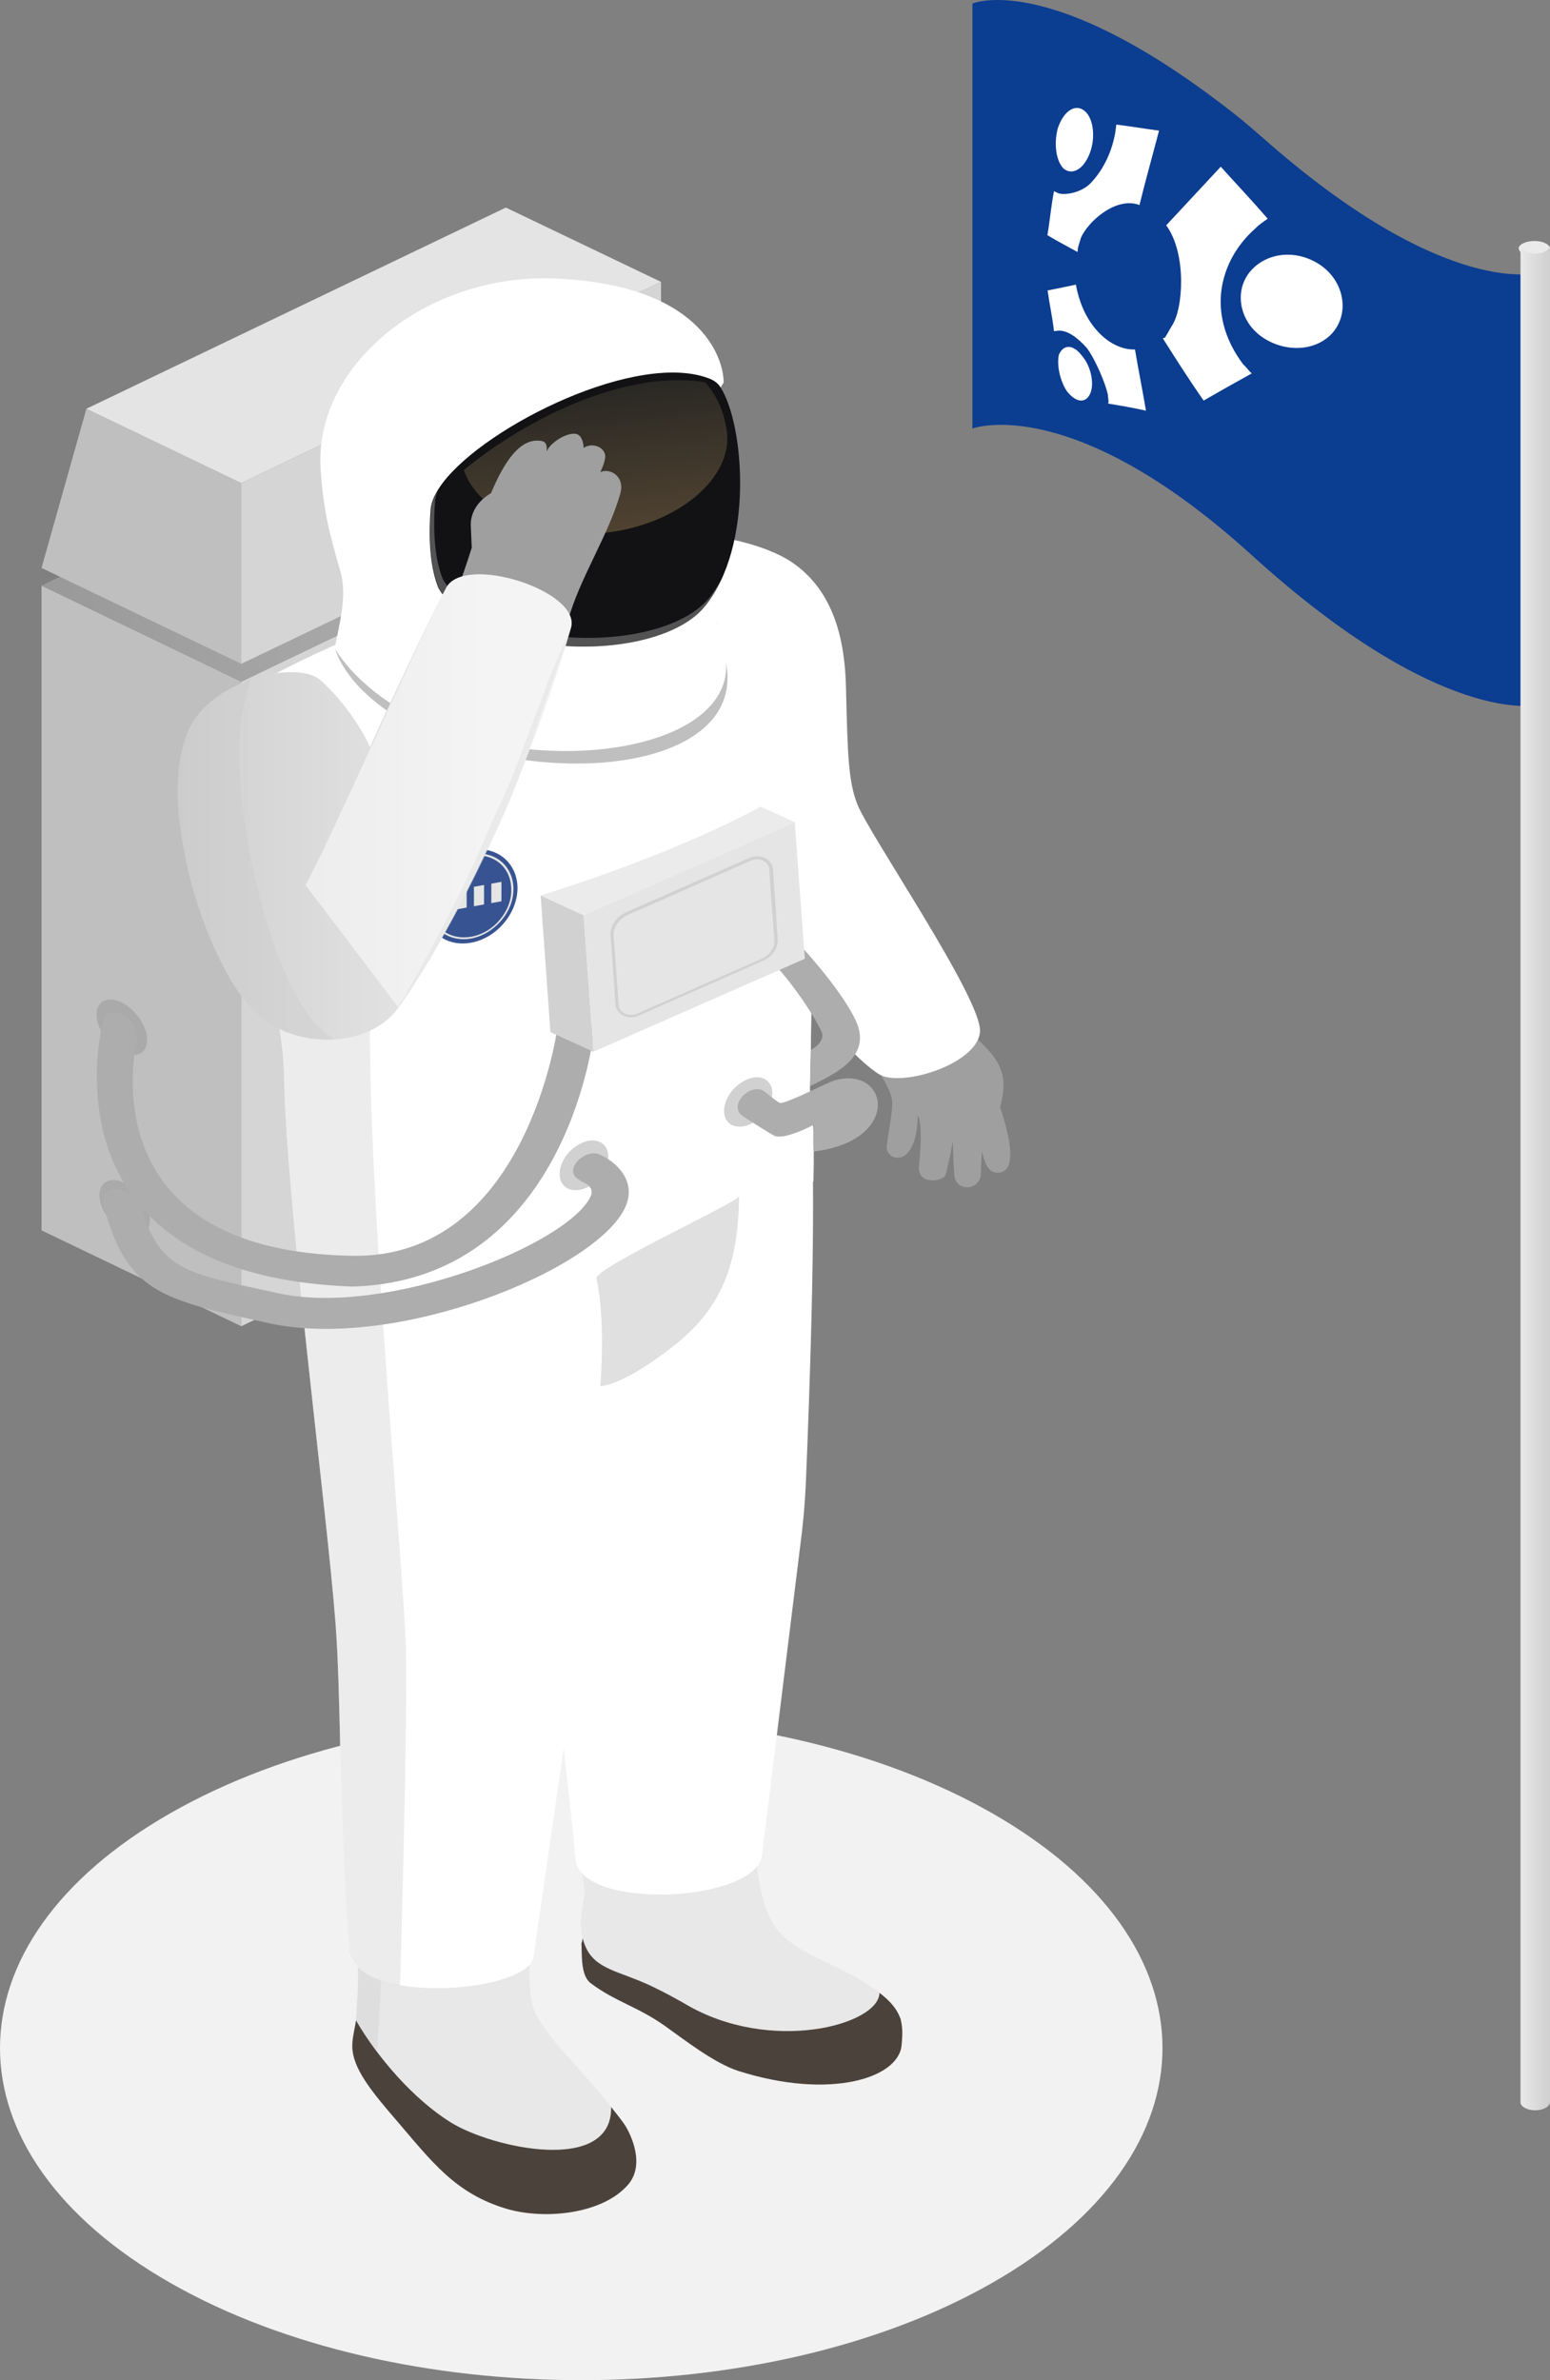 <svg width="112" height="172" viewBox="0 0 112 172" fill="none" xmlns="http://www.w3.org/2000/svg">
    <rect x="0" y="0" width="112" height="172" fill="#808080" stroke="none"/>
    <path
        d="M71.696 131.032C88.101 140.409 88.101 155.591 71.696 164.968C55.291 174.344 28.709 174.344 12.304 164.968C-4.101 155.591 -4.101 140.409 12.304 131.032C28.709 121.656 55.291 121.656 71.696 131.032Z"
        fill="#F2F2F2"/>
    <path
        d="M58.595 141.255C56.22 140.021 55.557 138.977 55.032 136.832C54.827 136.035 54.598 134.365 54.37 132.41L43.407 132.372C42.356 132.372 41.579 133.15 41.762 134.004C42.105 135.504 42.287 136.605 42.219 136.984C41.922 138.636 41.625 140.61 43.27 141.862C44.092 142.489 45.188 142.754 46.193 143.153C48.751 144.178 50.578 146.114 52.999 147.329C55.946 148.809 59.737 149.075 62.958 148.031C63.483 147.86 64.031 147.651 64.396 147.272C66.909 144.766 60.468 142.242 58.595 141.255Z"
        fill="#E8E8E8"/>
    <path
        d="M65.081 145.907C64.784 145.11 64.327 144.617 63.551 144.009C63.505 146.344 55.625 148.451 49.504 144.807C49.504 144.807 47.654 143.725 46.192 143.136C44.091 142.282 42.606 142.073 42.104 140.062C42.081 140.194 42.058 140.346 42.013 140.441C42.058 141.2 41.944 142.757 42.675 143.307C44.434 144.636 46.055 144.996 48.02 146.382C49.413 147.369 51.628 149.115 53.387 149.666C59.988 151.753 64.967 150.178 65.15 147.768C65.241 146.743 65.195 146.458 65.081 145.907Z"
        fill="#4C423C"/>
    <path
        d="M25.727 145.982C25.59 146.893 25.979 147.234 26.024 148.164C26.139 150.423 33.333 158.129 36.759 158.736C40.551 159.401 45.872 156.041 45.096 153.46C42.423 149.835 39.911 147.804 38.678 145.469C37.947 144.065 38.358 140.022 38.358 140.022C34.795 139.965 31.003 137.972 27.441 137.915C27.144 137.915 26.847 137.915 26.595 138.067C25.453 138.712 25.613 140.098 25.773 141.028C26.047 142.47 25.727 145.982 25.727 145.982Z"
        fill="#E8E8E8"/>
    <path
        d="M45.096 153.478C44.776 153.023 44.456 152.643 44.159 152.264C44.251 157.141 35.571 155.243 32.556 153.364C29.884 151.694 27.303 148.714 25.727 146C25.613 146.74 25.385 147.461 25.476 148.202C25.659 149.72 27.052 151.371 28.651 153.231C31.209 156.211 32.899 158.527 36.645 159.628C39.408 160.425 43.565 159.988 45.392 157.863C46.809 156.192 45.233 153.649 45.096 153.478Z"
        fill="#4C423C"/>
    <path
        d="M70.767 76.384C69.808 74.486 68.734 71.677 65.719 71.886C64.349 71.981 63.07 72.607 62.088 73.404C61.54 73.841 61.471 74.126 61.905 74.847C63.824 77.922 64.417 78.814 64.463 79.611C64.509 80.237 64.28 81.262 64.075 82.8C63.938 83.9 66.245 84.622 66.313 80.636C66.587 80.996 66.587 82.401 66.404 84.261C66.267 85.685 68.209 85.4 68.346 84.85C68.506 84.204 68.711 83.274 68.848 82.458C68.871 83.464 68.917 84.565 68.963 84.945C69.077 86.159 70.858 86.045 70.881 84.793C70.881 84.261 70.927 83.73 70.95 83.198C71.132 83.919 71.361 84.868 72.229 84.736C74.353 84.413 71.498 77.808 70.767 76.384Z"
        fill="#9F9F9F"/>
    <path d="M68.667 73.272L71.91 81.111C73.418 77.012 72.002 76.404 68.667 73.272Z" fill="#9F9F9F"/>
    <path
        d="M57.156 40.587C60.307 42.675 61.061 46.376 61.13 49.717C61.244 54.613 61.312 56.511 61.952 58.125C62.82 60.327 70.882 72.075 70.814 74.505C70.745 76.725 65.698 78.453 63.756 77.75C63.254 77.561 61.952 76.441 61.198 75.568C44.548 56.398 55.123 59.928 46.992 45.522C41.921 36.487 53.615 38.233 57.156 40.587Z"
        fill="white"/>
    <path d="M17.435 95.839L3 88.911V42.315L17.435 49.261V95.839Z" fill="#BFBFBF"/>
    <path d="M47.765 81.299L17.434 95.838V49.26L47.765 34.702V81.299Z" fill="#D5D5D5"/>
    <path d="M17.435 49.259L3 42.312L33.309 27.773L47.766 34.701L17.435 49.259Z"
          fill="url(#paint0_linear_2991_4031)"/>
    <path d="M17.435 47.97L3 41.042L6.243 29.54L17.435 34.911V47.97Z" fill="#BFBFBF"/>
    <path d="M47.765 33.431L17.434 47.97V34.912L47.765 20.373V33.431Z" fill="#D5D5D5"/>
    <path d="M17.434 34.91L6.242 29.539L36.551 15L47.765 20.371L17.434 34.91Z" fill="#E4E4E4"/>
    <path
        d="M58.639 69.453C55.624 70.573 52.678 72.642 51.216 73.838C47.653 76.76 44.409 80.329 41.76 83.859C35.799 91.793 40.892 125.749 41.577 134.328C41.874 138.067 54.482 137.517 55.053 134.119L57.816 111.76C58.022 110.242 58.159 108.723 58.228 107.205C58.479 101.207 59.096 85.321 58.502 78.697C58.593 75.887 58.639 72.718 58.639 69.453Z"
        fill="white"/>
    <path
        d="M58.777 85.359C58.868 81.582 58.708 80.595 58.525 78.697C58.845 66.075 58.708 45.88 55.944 42.919C50.075 36.675 40.802 40.699 33.424 43.014C28.262 44.628 15.815 49.904 15.861 51.802C16.043 57.041 20.451 71.864 20.52 77.615C20.657 86.802 23.649 109.332 24.243 117.284C24.654 122.656 24.448 129.071 25.225 140.858C25.499 144.939 37.947 144.084 38.541 141.465L41.898 118.252C42.081 117.019 42.218 115.785 42.286 114.551C42.56 110.508 43.2 101.132 43.36 100.221C46.1 97.867 50.828 96.026 58.777 85.359Z"
        fill="white"/>
    <path opacity="0.4"
          d="M29.334 119.256C29.219 113.77 26.319 83.781 26.776 71.539L19.764 71.748C20.198 74.082 20.517 76.151 20.517 77.613C20.654 86.799 23.646 109.329 24.24 117.282C24.651 122.653 24.446 129.068 25.222 140.836C25.268 141.349 25.497 141.785 25.862 142.165C25.908 143.797 25.702 145.98 25.702 145.98C26.136 146.739 26.661 147.517 27.232 148.276C27.346 146.587 27.461 144.936 27.529 143.114C27.666 143.19 28.9 143.531 28.9 143.474C28.922 143.455 29.448 125.064 29.334 119.256Z"
          fill="#D0D0D0"/>
    <path
        d="M55.806 79C55.806 79.854 55.121 80.822 54.253 81.221C53.385 81.62 52.54 81.392 52.358 80.614C52.152 79.741 52.814 78.545 53.888 78.051C54.938 77.539 55.806 78.032 55.806 79Z"
        fill="#D1D1D1"/>
    <path
        d="M51.835 44.876L26.688 45.863C24.747 45.92 24.244 46.337 24.244 46.945C24.244 46.945 24.998 50.077 30.137 52.62C39.593 57.289 55.169 55.676 52.2 46.888C51.995 46.243 51.858 45.559 51.835 44.876Z"
        fill="#BFBFBF"/>
    <path
        d="M52.197 46.489C51.832 45.426 51.649 44.306 51.923 43.224C52.037 42.788 52.06 42.465 51.969 42.218C51.284 40.624 49.845 39.751 49.936 38.043C50.05 36.107 50.005 34.171 49.822 32.235C49.73 31.343 51.284 28.61 52.083 27.983L52.289 27.642C52.289 25.744 50.484 20.524 40.046 20.125C30.773 19.765 22.665 26.427 23.168 33.905C23.373 36.866 23.739 38.327 24.607 41.326C25.109 43.111 24.492 45.141 24.195 46.831C24.195 46.831 25.452 49.336 29.403 51.538C38.516 56.662 54.824 54.366 52.197 46.489Z"
        fill="white"/>
    <path
        d="M31.114 36.81C30.909 39.619 31.229 41.384 31.685 42.504C34.837 47.799 47.582 47.97 50.939 43.814C54.48 39.448 53.794 30.698 52.059 27.984C51.899 27.718 51.625 27.509 51.305 27.377C46.166 25.308 35.18 30.717 32.005 34.874C31.48 35.576 31.16 36.221 31.114 36.81Z"
        fill="#121214"/>
    <path opacity="0.3"
          d="M51.263 43.186C47.882 47.342 35.161 47.172 32.009 41.876C31.552 40.775 31.232 38.991 31.438 36.182C31.46 35.973 31.552 35.745 31.62 35.518C31.346 35.973 31.164 36.41 31.141 36.808C30.935 39.617 31.255 41.383 31.712 42.502C34.864 47.798 47.608 47.969 50.966 43.812C51.468 43.186 51.902 42.445 52.245 41.667C51.948 42.199 51.628 42.73 51.263 43.186Z"
          fill="#EBEBEB"/>
    <path opacity="0.3"
          d="M52.472 30.869C52.403 30.547 52.175 28.952 50.941 27.624C45.414 26.713 38.311 30.034 33.515 33.963C34.542 37.057 39.225 39.164 44.181 38.442C49.343 37.702 53.18 34.248 52.472 30.869Z"
          fill="url(#paint1_linear_2991_4031)"/>
    <path
        d="M61.815 73.706C60.559 71.068 56.768 67.063 56.151 66.702C55.557 66.342 54.735 66.456 54.301 66.949C53.867 67.442 54.004 68.126 54.598 68.486C56.082 69.379 58.526 72.795 59.349 74.522C59.6 75.073 59.143 75.566 58.595 75.87C58.572 76.762 58.572 77.654 58.549 78.489C58.914 78.299 59.28 78.109 59.623 77.939C60.81 77.274 62.957 76.098 61.815 73.706Z"
        fill="#ADADAD"/>
    <path
        d="M34.037 61.427C32.164 61.75 30.656 63.515 30.656 65.375C30.656 67.216 32.164 68.45 34.014 68.127C35.864 67.805 37.371 66.04 37.394 64.198C37.394 62.338 35.887 61.105 34.037 61.427Z"
        fill="#375391"/>
    <path
        d="M34.04 61.732C33.195 61.883 32.419 62.339 31.848 63.022C31.277 63.687 30.957 64.503 30.957 65.319C30.957 66.989 32.327 68.109 34.018 67.824C34.863 67.672 35.616 67.217 36.21 66.534C36.781 65.869 37.101 65.053 37.101 64.256C37.101 62.567 35.731 61.428 34.04 61.732ZM36.119 66.458C35.571 67.122 34.817 67.559 34.04 67.692C32.396 67.976 31.071 66.894 31.071 65.3C31.071 64.522 31.368 63.744 31.916 63.098C32.465 62.434 33.218 61.997 33.995 61.864C35.639 61.58 36.941 62.662 36.941 64.275C36.964 65.034 36.667 65.812 36.119 66.458Z"
        fill="#E5E5E5"/>
    <path d="M32.464 65.813L31.733 65.946V64.541L32.464 64.408V65.813Z" fill="#E5E5E5"/>
    <path d="M33.721 65.585L32.99 65.718V64.313L33.721 64.18V65.585Z" fill="#E5E5E5"/>
    <path d="M34.976 65.356L34.245 65.489V64.084L34.976 63.951V65.356Z" fill="#E5E5E5"/>
    <path d="M36.232 65.129L35.501 65.262V63.857L36.232 63.724V65.129Z" fill="#E5E5E5"/>
    <path
        d="M7.182 86.365C7.182 87.296 7.913 88.396 8.803 88.947C9.717 89.497 10.585 89.345 10.79 88.548C11.019 87.637 10.311 86.27 9.192 85.587C8.095 84.942 7.182 85.341 7.182 86.365Z"
        fill="#AAAAAA"/>
    <path
        d="M6.976 73.326C6.976 74.256 7.706 75.357 8.597 75.908C9.511 76.458 10.402 76.306 10.584 75.509C10.813 74.598 10.105 73.231 8.986 72.548C7.889 71.884 6.976 72.282 6.976 73.326Z"
        fill="#AAAAAA"/>
    <path
        d="M43.952 83.575C43.952 84.448 43.244 85.397 42.399 85.815C41.531 86.213 40.686 85.986 40.48 85.188C40.252 84.296 40.937 83.1 42.011 82.607C43.084 82.114 43.952 82.607 43.952 83.575Z"
        fill="#D1D1D1"/>
    <path
        d="M41.714 73.42C40.96 73.363 40.32 73.818 40.252 74.426C40.229 74.578 37.922 90.939 25.497 90.749C6.06 90.445 9.897 75.166 9.897 75.166C10.08 73.515 7.865 72.623 7.522 73.458C7.476 73.534 2.315 92.078 25.383 92.969C25.611 92.969 25.383 92.969 25.611 92.969C40.686 92.419 42.833 75.375 42.901 74.635C42.992 74.008 42.444 73.477 41.714 73.42Z"
        fill="#ADADAD"/>
    <path
        d="M19.379 95.609C11.728 93.901 9.192 93.446 7.502 87.182C7.342 86.575 7.639 85.683 8.713 85.986C9.992 86.347 10.266 87.41 10.335 87.6C11.636 91.908 13.806 92.06 20.064 93.446C27.898 95.192 41.031 89.934 42.676 86.461C42.927 85.91 42.516 85.588 42.105 85.417C41.991 85.379 41.922 85.303 41.831 85.246C40.62 84.544 42.288 82.969 43.315 83.424C44.549 83.956 46.056 85.379 45.165 87.277C43.018 91.813 28.584 97.659 19.379 95.609Z"
        fill="#ADADAD"/>
    <path d="M42.88 76.005L39.773 74.582L39.065 64.712L42.172 66.135L42.88 76.005Z" fill="#D1D1D1"/>
    <path d="M58.157 69.283L42.877 76.002L42.169 66.132L57.426 59.413L58.157 69.283Z" fill="#E5E5E5"/>
    <path
        d="M55.853 62.773C55.83 62.451 55.602 62.166 55.282 61.995C54.94 61.843 54.529 61.843 54.186 61.976L45.278 65.905C44.525 66.247 44.068 66.911 44.114 67.632L44.479 72.624C44.502 72.947 44.73 73.232 45.05 73.402C45.233 73.478 45.415 73.516 45.598 73.516C45.781 73.516 45.964 73.478 46.123 73.402L55.122 69.436C55.83 69.132 56.242 68.505 56.196 67.841L55.853 62.773ZM55.031 69.284L46.032 73.251C45.758 73.365 45.438 73.365 45.164 73.251C44.89 73.118 44.73 72.89 44.707 72.643L44.342 67.651C44.296 67.006 44.707 66.418 45.37 66.114L54.277 62.185C54.414 62.128 54.551 62.09 54.688 62.09C54.848 62.09 54.985 62.128 55.122 62.185C55.396 62.318 55.556 62.546 55.579 62.792L55.945 67.879C56.013 68.449 55.648 68.999 55.031 69.284Z"
        fill="#D1D1D1"/>
    <path
        d="M42.171 66.132L39.065 64.708C45.163 62.81 50.987 60.457 54.961 58.293L57.428 59.413L42.171 66.132Z"
        fill="#EBEBEB"/>
    <path
        d="M60.308 78.071C59.806 78.204 56.745 79.817 56.334 79.703C55.763 79.342 55.261 78.887 55.261 78.887C54.279 78.147 52.543 79.874 53.662 80.652C53.708 80.69 55.603 81.905 55.992 82.094C56.585 82.303 57.979 81.715 58.801 81.278C58.801 81.278 58.709 82.569 58.801 83.214C65.219 82.436 64.214 76.97 60.308 78.071Z"
        fill="#ADADAD"/>
    <path
        d="M43.106 92.382C43.7 95.286 43.472 98.949 43.38 100.183C44.842 99.974 46.829 98.703 48.656 97.279C52.242 94.47 53.339 91.243 53.407 86.441C53.384 86.859 42.946 91.623 43.106 92.382Z"
        fill="url(#paint2_linear_2991_4031)"/>
    <path
        d="M43.384 34.112C43.521 33.809 43.773 33.22 43.727 32.898C43.635 32.271 42.767 31.968 42.174 32.366C42.151 31.93 42.014 31.36 41.511 31.341C40.666 31.322 39.524 32.252 39.501 32.689C39.524 32.385 39.547 31.948 39.159 31.873C37.606 31.569 36.441 33.353 35.482 35.631L35.23 35.801C34.431 36.333 33.974 37.168 34.02 38.022L34.088 39.579C33.7 40.793 33.335 41.913 32.969 42.729C32.649 43.432 31.85 44.456 32.17 45.235C32.444 45.937 33.403 45.937 34.157 46.184C35.619 46.658 37.697 48.101 39.364 47.664C41.032 47.209 40.735 46.013 41.032 44.893C41.831 41.856 44.024 38.611 44.846 35.574C45.12 34.416 44.092 33.809 43.384 34.112Z"
        fill="#9F9F9F"/>
    <path
        d="M32.236 42.484C30.157 46.413 26.732 53.986 26.732 53.986C26.32 53.018 25.041 50.835 23.146 49.146C21.638 47.817 16.408 48.842 14.215 51.765C10.652 56.491 14.741 70.043 18.76 73.441C21.821 76.003 26.891 75.547 28.787 72.814C34.086 65.203 38.859 53.758 41.258 45.369C42.011 42.712 33.538 39.997 32.236 42.484Z"
        fill="url(#paint3_linear_2991_4031)"/>
    <path opacity="0.5"
          d="M32.234 42.484C30.156 46.413 23.578 61.351 22.07 63.951L28.785 72.796C31.983 68.203 34.975 62.224 37.396 56.359C38.972 52.506 40.297 48.691 41.256 45.35C42.01 42.712 33.536 39.998 32.234 42.484Z"
          fill="white"/>
    <g opacity="0.7">
        <path opacity="0.7"
              d="M28.765 72.796C28.765 72.796 29.016 72.378 29.427 71.657C29.838 70.936 30.409 69.892 31.094 68.639C32.488 66.153 34.155 62.736 35.594 59.282C35.982 58.428 36.37 57.574 36.759 56.719C37.124 55.903 37.421 55.011 37.741 54.214C38.357 52.563 38.928 51.025 39.431 49.716C39.91 48.387 40.413 47.324 40.733 46.565C41.053 45.806 41.235 45.369 41.235 45.369C41.281 45.388 40.664 47.153 39.751 49.792C38.769 52.43 37.741 56.017 36.142 59.453C34.612 62.907 32.853 66.285 31.391 68.772C29.93 71.258 28.81 72.834 28.81 72.834L28.765 72.796Z"
              fill="#E2E2E2"/>
    </g>
    <path opacity="0.2"
          d="M23.374 74.522C19.331 71.125 16.613 57.573 17.436 52.03C17.596 51.024 17.824 50.056 18.121 49.107C16.613 49.639 15.129 50.512 14.215 51.746C10.652 56.472 14.741 70.024 18.76 73.421C20.291 74.712 22.323 75.243 24.219 75.091C23.945 74.921 23.648 74.75 23.374 74.522Z"
          fill="#BFBFBF"/>
    <path
        d="M89.082 8.143C89.992 8.85 90.902 9.659 91.793 10.434C104.606 21.568 111.066 19.715 111.066 19.715V50.946C111.066 50.946 104.169 52.58 90.447 40.115C77.398 28.256 70.264 30.968 70.264 30.968V0.259C70.264 0.259 75.851 -2.217 89.082 8.143Z"
        fill="#0B3D91"/>
    <path fill-rule="evenodd" clip-rule="evenodd"
          d="M86.972 28.947C88 28.35 89.185 27.685 90.449 26.986C90.217 26.779 90.064 26.537 89.832 26.33C88.604 24.708 88.083 22.935 88.226 21.26C88.37 19.584 89.18 17.851 90.728 16.492C90.967 16.235 91.323 16.004 91.6 15.808C90.446 14.462 89.251 13.21 88.211 12.045C86.778 13.585 85.464 14.998 84.269 16.282C85.765 18.326 85.507 22.356 84.666 23.564C83.942 24.799 84.303 24.259 84.026 24.456C84.944 25.904 85.9 27.412 86.972 28.947Z"
          fill="white"/>
    <path fill-rule="evenodd" clip-rule="evenodd"
          d="M95.268 19.062C93.445 17.927 91.284 18.322 90.204 19.787C89.244 21.124 89.566 23.059 90.998 24.209C92.585 25.446 94.934 25.508 96.248 24.096C97.603 22.589 97.091 20.197 95.268 19.062Z"
          fill="white"/>
    <path fill-rule="evenodd" clip-rule="evenodd"
          d="M83.751 9.44C82.657 9.297 81.641 9.121 80.663 9.005C80.621 9.254 80.618 9.409 80.575 9.658C80.276 11.247 79.552 12.482 78.757 13.286C78.001 13.997 76.864 14.103 76.474 13.964C76.046 13.764 76.202 13.851 76.163 13.79C75.951 14.882 75.855 15.999 75.683 16.995C76.343 17.402 77.081 17.776 77.858 18.209C77.942 17.866 77.739 18.337 78.109 17.178C78.597 16.046 80.623 14.172 82.337 14.816C82.755 13.098 83.252 11.347 83.751 9.44Z"
          fill="white"/>
    <path fill-rule="evenodd" clip-rule="evenodd"
          d="M78.29 7.953C77.592 7.486 76.799 8.135 76.428 9.294C76.137 10.419 76.314 11.649 76.854 12.184C77.473 12.686 78.302 12.251 78.751 11.058C79.2 9.866 78.988 8.42 78.29 7.953Z"
          fill="white"/>
    <path fill-rule="evenodd" clip-rule="evenodd"
          d="M75.696 20.988C75.837 22.003 76.057 22.984 76.159 23.938C76.238 23.904 76.355 23.931 76.434 23.897C77.101 23.84 77.836 24.367 78.529 25.144C79.181 26.015 79.898 27.78 80.044 28.486C80.149 29.285 80.075 29.01 80.072 29.165C80.971 29.315 81.869 29.465 82.805 29.676C82.554 28.171 82.263 26.76 82.012 25.254C81.032 25.293 79.984 24.747 79.176 23.789C78.369 22.831 77.955 21.703 77.738 20.568C77.031 20.719 76.324 20.871 75.696 20.988Z"
          fill="white"/>
    <path fill-rule="evenodd" clip-rule="evenodd"
          d="M78.161 25.686C77.547 24.875 76.842 24.872 76.517 25.627C76.35 26.314 76.568 27.449 77.065 28.234C77.679 29.045 78.381 29.203 78.744 28.508C79.107 27.813 78.854 26.463 78.161 25.686Z"
          fill="white"/>
    <path
        d="M110.075 18.337C109.627 18.117 109.627 17.78 110.075 17.578C110.523 17.359 111.236 17.359 111.664 17.578C112.112 17.797 112.112 18.134 111.664 18.337C111.216 18.539 110.503 18.539 110.075 18.337Z"
        fill="#EBEBEB"/>
    <path
        d="M112 17.732V151.89C112 152.039 111.903 152.206 111.69 152.317C111.264 152.559 110.585 152.559 110.178 152.317C109.965 152.206 109.868 152.057 109.868 151.909V17.732C109.868 17.881 109.985 18.03 110.178 18.141C110.605 18.383 111.283 18.383 111.69 18.141C111.903 18.03 112 17.881 112 17.732Z"
        fill="url(#paint4_linear_2991_4031)"/>
    <defs>
        <linearGradient id="paint0_linear_2991_4031" x1="3" y1="38.515" x2="47.758" y2="38.515"
                        gradientUnits="userSpaceOnUse">
            <stop stop-color="#999999"/>
            <stop offset="1" stop-color="#B7B7B7"/>
        </linearGradient>
        <linearGradient id="paint1_linear_2991_4031" x1="42.265" y1="28.154" x2="43.552" y2="39.197"
                        gradientUnits="userSpaceOnUse">
            <stop stop-color="#5F5A48"/>
            <stop offset="1" stop-color="#E6B778"/>
        </linearGradient>
        <linearGradient id="paint2_linear_2991_4031" x1="26.188" y1="80.892" x2="42.139" y2="93.83"
                        gradientUnits="userSpaceOnUse">
            <stop stop-color="#C9C9C9"/>
            <stop offset="1" stop-color="#E0E0E0"/>
        </linearGradient>
        <linearGradient id="paint3_linear_2991_4031" x1="12.986" y1="58.31" x2="34.958" y2="58.31"
                        gradientUnits="userSpaceOnUse">
            <stop stop-color="#D0D0D0"/>
            <stop offset="1" stop-color="#E8E8E8"/>
        </linearGradient>
        <linearGradient id="paint4_linear_2991_4031" x1="111.896" y1="85.109" x2="109.95" y2="85.109"
                        gradientUnits="userSpaceOnUse">
            <stop stop-color="#D0D0D0"/>
            <stop offset="1" stop-color="#E8E8E8"/>
        </linearGradient>
    </defs>
</svg>
